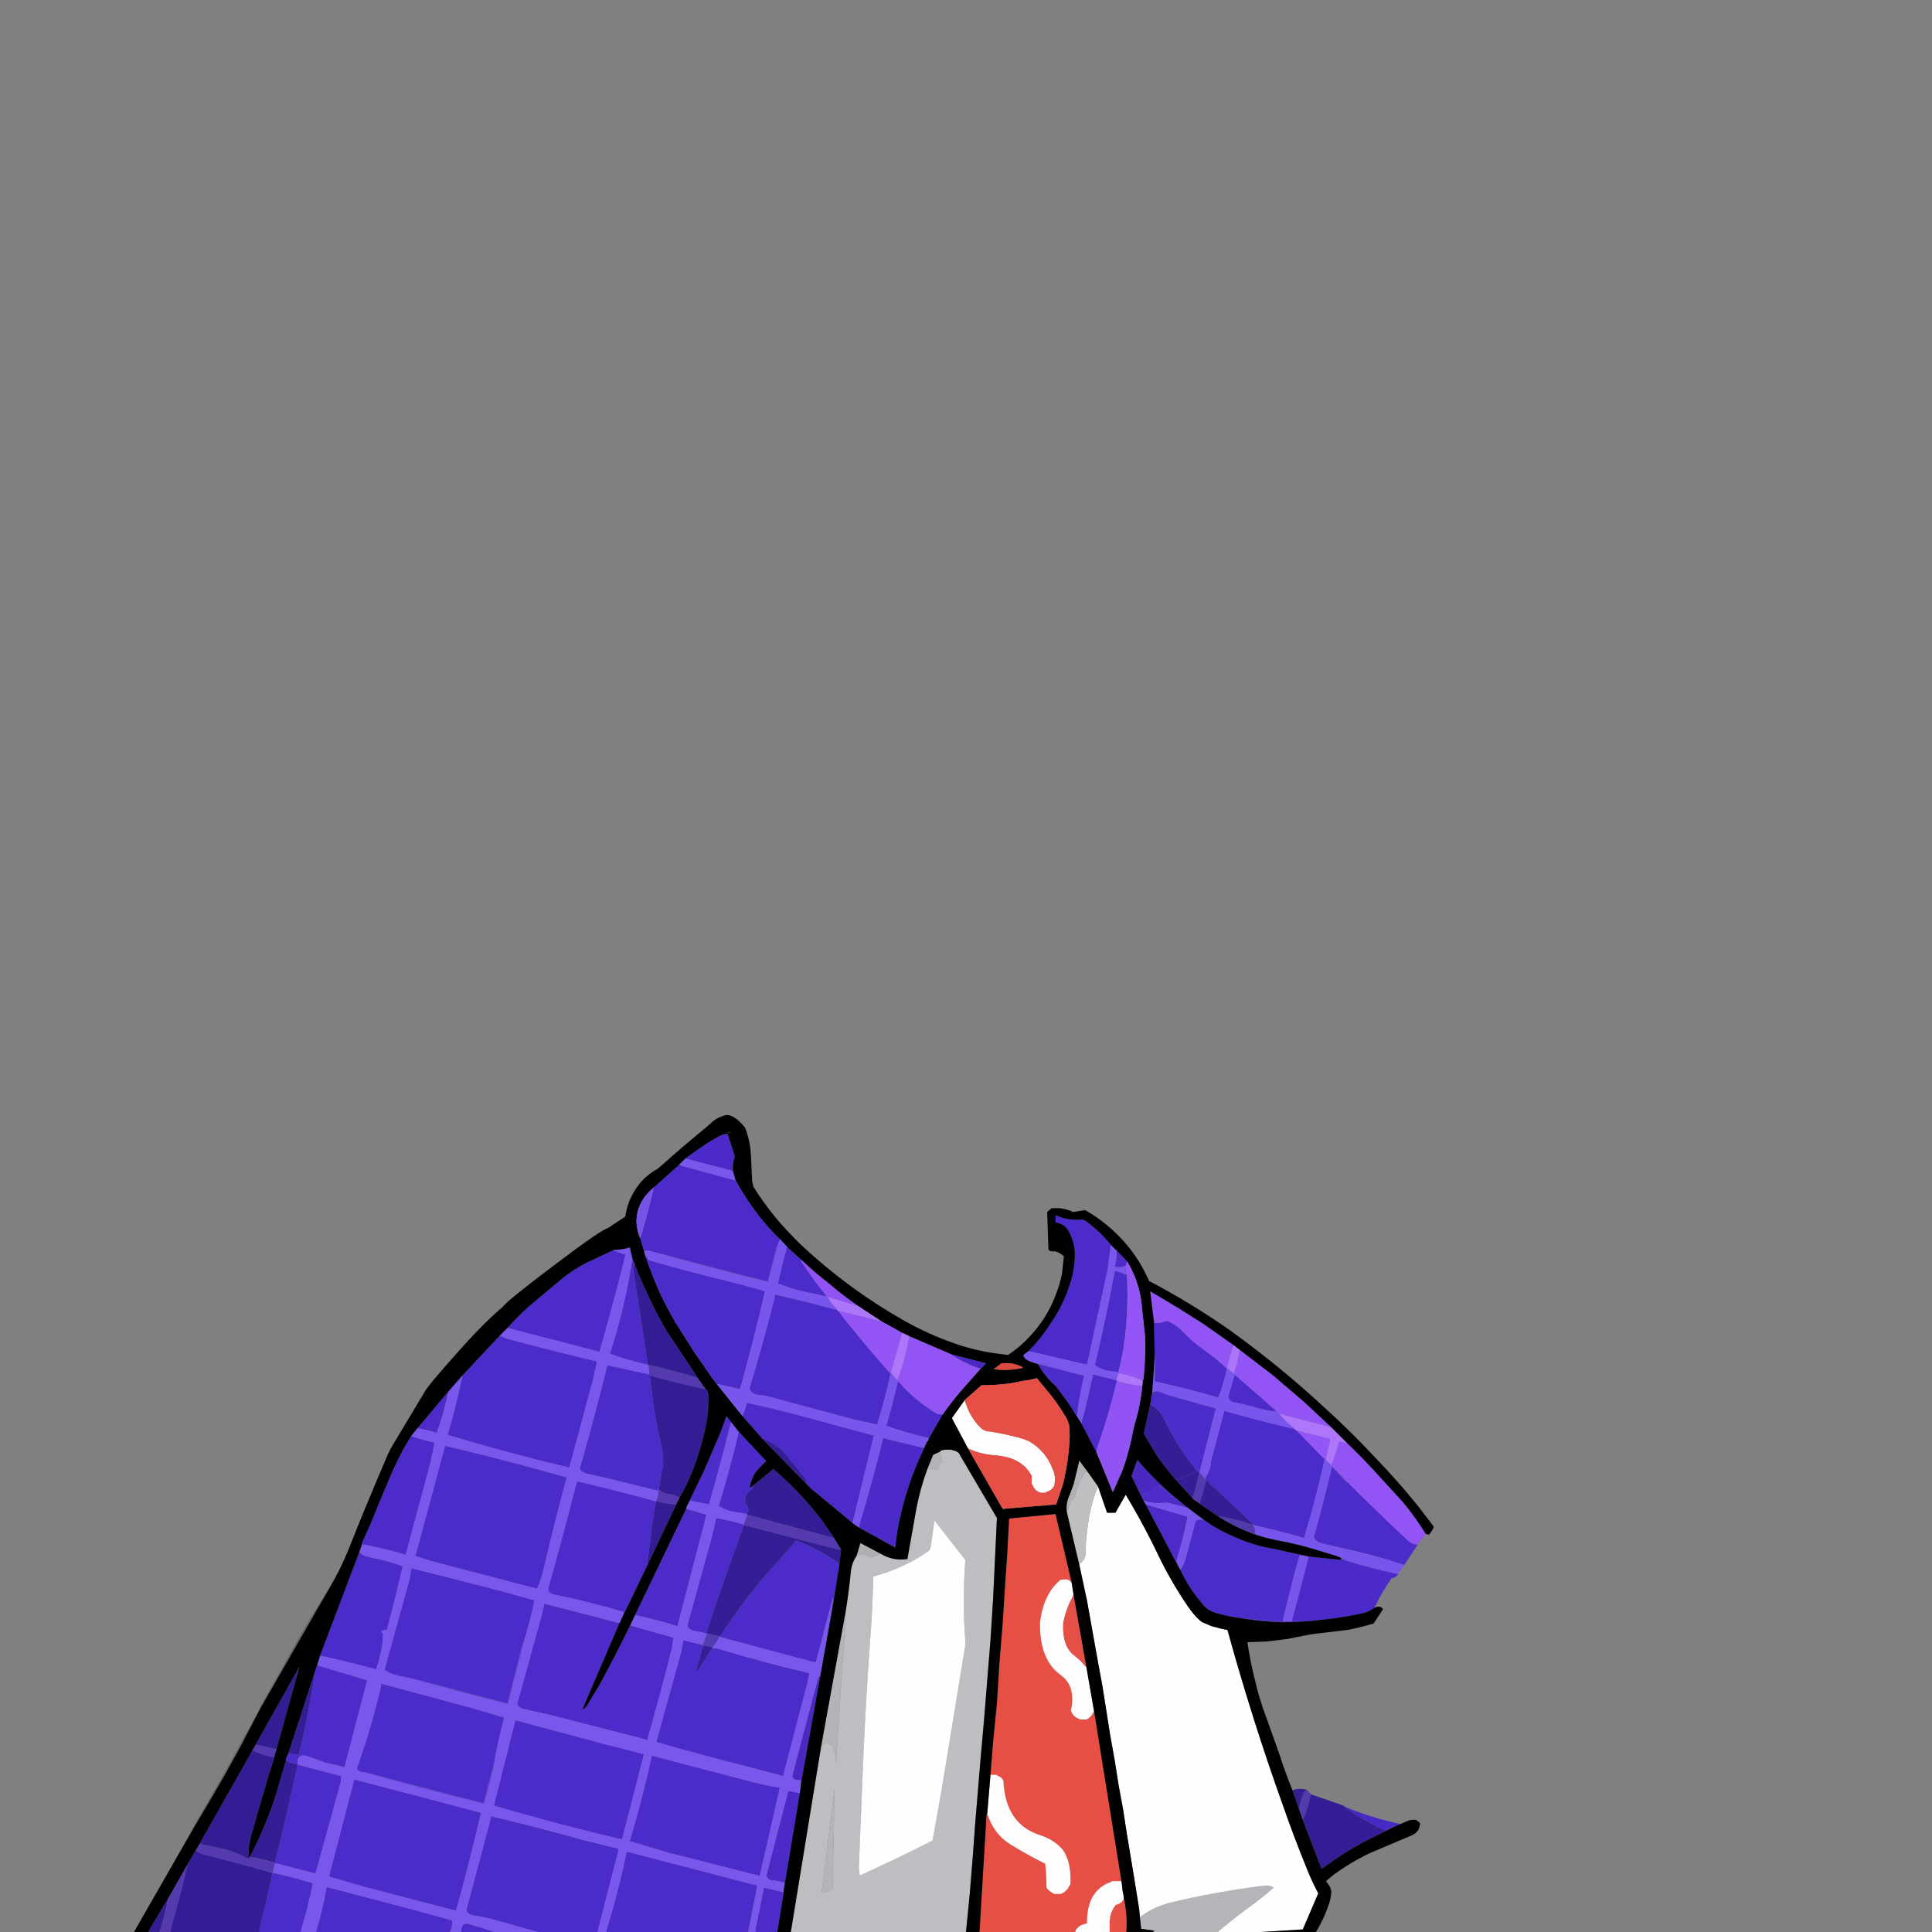 <svg xmlns="http://www.w3.org/2000/svg" xmlns:xlink="http://www.w3.org/1999/xlink" width="3000" height="3000" preserveAspectRatio="none"><rect width="100%" height="100%" fill="#808080" stroke="none"/><defs><g id="a"><path fill="#533AAD" d="m2029 2779-2 1q-6 10-9 23v9l5 14q8-18 12-39v-2l-6-6Z"/><path fill="#351D92" d="M2029 2779q-13-3-22 1l11 32v-9q3-13 9-23l2-1Z"/><path fill="#341D95" d="M2162 2838h-1l-10 4h-1q-34-16-63-37v-1l-52-18v1q-4 21-12 39l29 76 13-9q25-18 53-33l44-22Z"/><path fill="#4829C3" d="M2173 2833v-1q-46-10-86-27 29 21 63 37h1l10-4h1l11-5Z"/><path fill="#7856EC" d="M2032 2418v-1l-9-2h-4q-2 1-2 4l-6 20-19 76v3h14l26-100Z"/><path fill="#4B2AC9" d="M2171 2444h-1q-42-9-80-21l-58-6v1l-26 100h-15l-62-5q30 5 61 6 32 0 64-4 29-3 57-9 13-2 24-10v-1q11-23 25-43v-1q7-1 11-6v-1m-1034-626h1v-6q0-8 3-16l-11-35q-9-4-66 38l73 19m-8-60 4 1h1l-1-1h-4Z"/><path fill="#B3B5B8" d="m1770 2977 2 18 21 3-3 2h101q21-18 44-35 24-17 43-34-6-4-15-3-79 10-148 27-26 7-45 22Z"/><path fill="#E74F45" d="m1745 2945-2-10 2 10m-106-594-72 7-3 56-3 43-4 63-5 62-4 63-6 61-4 50h10v1q7 2 10 8 3 68 58 85 21 7 34 22 14 19 12 55h-1q-4 10-14 14h-11v-1q-7-3-11-9v-1q0-19-2-36-28-14-54-30t-36-48l-1 1-11 183h149v-2q5-9 17-11h1q-1-52 38-65v-1h15l1 4-43-267h-1q-3 8-11 12h-11v-1q-10-3-13-13 8-38-16-55-33-24-32-81 5-45 32-67h1q12-2 15 4h1l-25-106Z"/><path fill="#E65046" d="M1732 2958v1q-8 9-9 25v16h26q2-26-4-53v1q-3 8-13 10Z"/><path fill="#FEFDFD" d="M1741 2921h-15v1q-39 13-38 65h-1q-12 2-17 11v2h53v-16q1-16 9-25v-1q10-2 13-10v-3l-2-10-1-10-1-4Z"/><path fill="#FEFCFC" d="M1548 2756h-10l-5 60q10 32 36 48t54 30q2 17 2 36v1q4 6 11 9v1h11q10-4 14-14h1q2-36-12-55-13-15-34-22-55-17-58-85-3-6-10-8v-1m100-303h-1q-27 22-32 67-1 57 32 81 24 17 16 55 3 10 13 13v1h11q8-4 11-12h1l-12-69-10-11-7-6q-21-14-19-52 5-24 15-41l1-3-3-19h-1q-3-6-15-4m-50-215-10-4q-28-8-57-12l-6-3q-19-17-27-45l-20 28 25 47q18 9 43 11 41 3 56 32v13h1q3 10 13 13h8v-1q9-2 13-10 3-14-2-25-11-29-37-44Z"/><path fill="#ADAFB2" d="M1350 2418v1q9-2 17-6h1l-32-17-6 20q4-2 11-2h1l8 4Z"/><path fill="#E55046" d="m1667 2476-1 3q-10 17-15 41-2 38 19 52l7 6 10 11-20-113Z"/><path fill="#4B2BCA" d="M1868 2359q2 2-1 1-9-2-11 4l-14 52q-3 13-9 22 13 28 33 51 4 6 10 10l7 4q22 7 46 10l62 5h1v-3l19-76 6-20q0-3 2-4h4l-45-10q-31-5-60-18-27-11-50-28Z"/><path fill="#4C2BC9" d="M1844 2356v-1l-65-19 50 95v-1l-2-6v-1q10-32 17-67m-658 575v1l-13 64v4h34l10-62h-1l-30-7m-490-769v-1l-48 57q16 2 29 7h1q11-29 18-63Z"/><path fill="#543AAE" d="M1862 2286v1q-4 20-10 38l1 2v1l10 7v-1l10-35v-1q-2 0-2-2v-1q-5-4-8-9h-1M397 2709l-5 9q15 7 33 11h1v-2l3-11h-1l-31-7m758-342v1l142 37 9 1-11-18h-1l-134-36v1l-5 13v1m-133-52v1q0 8-3 14v1q15 4 30 5l1-2 2-2 3-6q-6-5-16-6-11-1-16-8h-1v3m-14-183v1q2 0 1 2v1q44 12 86 21v-1l-12-17h-1q-37-11-76-20 2 5 2 13Z"/><path fill="#351D95" d="M1859 2284h-1q-14 9-32 14l27 30v-1l-1-2q6-18 10-38v-2l-3-1m-691 24h2q-3 6-10 10v1l-3 6v10q8 7 3 15v2l134 36h1l-17-25q-34-45-77-82l-33 27Z"/><path fill="#341D95" d="M1808 2204q-7-16-22-23l-10 45 17 29q15 23 33 43 18-5 32-14h1q-30-36-51-80m-713-48v1q-42-9-86-21 6 61 19 114 3 14 1 27l-6 35q5 7 16 8 10 1 16 6 15-26 25-54 9-26 15-53 6-26 5-54l-1-5-4-4Z"/><path fill="#7855EB" d="M1776 2330v1l3 5 65 19v1q-7 35-17 67v1l2 6v1l4 7q6-9 9-22l14-52q2-6 11-4 3 1 1-1l-24-18h-1l-31-8h-1q-17 3-35-3Z"/><path fill="#FEFEFE" d="M1732 2349h-13l-14-41q-13 31-17 70-2 13-2 27 1 18-10 23v2l12 56 10 56 7 39 7 38 6 38 6 38 7 39 6 38 7 38 6 39 10 60 9 56 1 12q19-15 45-22 69-17 148-27 9-1 15 3-19 17-43 34-23 17-44 35h68l64-4 24-56-2-4q-9-17-16-35-20-49-37-98-48-134-86-272l-10-2-15-4-14-6-3-2q-11-10-19-22-24-35-43-73-25-53-54-101l-16 28Z"/><path fill="#4D2CCA" d="M1772 2321v2l4 8v-1q18 6 35 3h1l31 8h1l-10-8h-1q-16-11-30-25h-1q-14 8-30 13Z"/><path fill="#4A29C0" d="M1772 2322v-1q16-5 30-13h1q14 14 30 25h1q-37-30-68-66l-9 25 15 31v-1Z"/><path fill="#BEBFC1" d="m1690 2287-3-1-1-1q-12 17-18 42v1q-4 0-5 2l-6 16v4l19 80v-2q11-5 10-23 0-14 2-27 4-39 17-70l-15-21Z"/><path fill="#AFB1B4" d="m1687 2286 3 1-14-19-9 37-6 16q-7 15-4 29v-4l6-16q1-2 5-2v-1q6-25 18-42l1 1Z"/><path fill="#AD76FA" d="M1925 2097v-1l-9-7h-1l-9 31v5l10 8h1v-4q5-15 8-32Z"/><path fill="#4C2BCB" d="m1813 2166-10-4q-9-4-14 1l-3 18q15 7 22 23 21 44 51 80l3 1v1h1v-1l25-98-75-21m244 100v-1h-1l-43-44h-1q0-2-2-2h-1q-2-2-7-1v-1q-51-12-100-26h-1l-21 79v5q-3 12-9 21 0 2 2 2l72 68v2h1q40 9 78 20h1q18-59 32-122M942 2996v4h220v-1l14-71-61-16-142-37v1q-13 62-31 120m-175 4h1l-18-6-17-5q-14-6-17 6v5h51m194-129-56-14q-71-20-143-37v4l-38 142q2 7 11 8l25 5 75 21h93v-1l33-128m131-317h-1l-30-7-3 17-39 141q69 20 141 38l56 15 37-142 4-18q-73-17-142-38l-8-1h-1l-19 30q-4 8-6 4l11-38v-1m-669 354v1q-9 44-20 85v6h64v-1q11-36 19-75h-1q-30-9-61-16h-1m84 22v1q-6 35-16 67v2h208v-1q4-8 3-17l-54-15-141-37m118-497v-1q-24-9-51-14-11-2-16-8l-61 161q42 9 86 21h1q10-27 11-56h-2q-3-5 8-5v-1q13-48 24-97m318-313-5 20q-18 72-38 141 4 6 14 8l27 6 81 20v-3h1l6-35q2-13-1-27-13-53-19-114v-1q1-2-1-2v1l-65-14m-21 18 5-24q-72-17-142-36l-9-4-59 63h1q-10 47-23 91 69 21 140 39l49 12 38-141m-122 533v1l-33 131v1l57 16q71 20 141 36h1l34-132-58-15-142-38m212 55v1q-15 68-34 131v1l60 18 142 36v-1l31-136q-30-5-58-13l-141-37m-462 37-2 8-37 142v1l55 16 142 37 3-10q19-70 36-142l-56-15-141-37m41-149 1 3q-16 68-38 129 3 6 11 6h1l142 37 43 11 14-54h1v-1q6-37 17-78l-51-15-141-38m48-179-3 17-39 141q8 6 21 9l24 5 142 37 4 1 24-94h1v-1q10-31 17-65l-50-14-141-36m52-190-8 30-38 141q23 8 47 14l142 37q6-14 10-30 17-72 36-143l-47-13q-69-19-142-36m512-235v4q-18 72-39 141 1 10 14 11l9 1 142 38 33 7q12-38 21-79v-1h-1q-42-47-81-97h-1v-1h-1q-47-13-96-24m19-74v1q-8 27-14 56 17 7 37 12l38 8v-1q-21-26-40-55h2l-23-21Z"/><path fill="#4C2BCA" d="M1812 2051h-1q-9 4-19 3l1 55 1-4-1 27v13q50 11 98 25h1q8-21 13-44v-1q-16-15-34-28-19-13-34-29-10-11-25-17m-833 473v-1q-23 47-48 93l-18 30q-3 6-9 9l58-135h-1l-116-30-3 15-39 141q2 6 11 8l36 8 141 36 14 4q20-70 38-141l3-18-67-19m257-132-6 8-35 39q-42 48-77 102v1l142 38 7 1 26-99h1l-2 17v1l11-68v-1q0-4-2-5-30-20-65-34m-792 339v3q7 4 16 5h2v-5q2-11 15-7l28 10 30 7 35-134v-1l-77-23v-2l-4 12v1q-10 66-25 128h-1l-15-3-4 9m711-363v-1h-1q-20-6-42-10l-6 27-39 141q4 7 14 8 9 1 16 4h3q-3-1-2-5 22-67 46-133l11-31m-89-25v-1l-80 166q34 7 65 17h1l37-142 8-31-31-9m-170-43-7 26q-18 71-38 141 1 7 9 9 55 11 108 27 0 5-4 12v1l41-85v-3l5-38q3-30 9-59h-1q-62-17-122-31m-228-27 7-33q-19-4-36-10v-1l-12 20q-14 26-25 53l-13 31-13 32-14 31v2q33 6 67 16h1l38-141m285-331v-1l-32 15q-27 12-50 31l-49 41q-18 16-34 34l142 37h1q20-70 38-141l2-10-18-6m32 21v-1l-3-8-1 6-1 7q-12 71-33 135 27 10 58 17h1v-1l-23-149 2-6m712 171v1q-8 39-18 75l24 46v-6q18-50 31-105v-2h-1l-36-9m-21-240h-9q-15-1-28-7v11q6 1 11 4 4 2 7 6 13 20 12 44t-9 46q-10 30-28 56-15 24-35 44l90 21h1l32-148 5-38q-17-21-39-37-5-3-10-2m-281 251h-1q-8 36-18 69 31 11 66 19v1l22-38q-6 1-11-2-33-20-58-49m-235 33-7 21 30 34q25 10 40 29l26 32q3 3 3 9l7 7v1l65 54v-1l33-135-56-15q-71-20-141-36m-145-334v1q-9 40-21 78l7 23v-4h6l142 37 43 11 14-54h1v-2l4-9h1q-21-20-38-43-18-24-32-50v1l-88-24-39 35Z"/><path fill="#9254F4" d="M1811 2051h1q15 6 25 17 15 16 34 29 18 13 34 28h1v-5l9-31h1l-47-33-41-26-42-25 6 49q10 1 19-3Z"/><path fill="#B1B3B6" d="M1454 2283h1q2-8 8-12v-1q0-6-3-15v-1l-11 5-9 22q9-1 14 2Z"/><path fill="#4C2BCB" d="M2069 2278h-1q-13 56-28 109 4 8 14 10l65 15q31 8 61 18v1l21-32v-1h-2q-7 0-15-8-46-43-91-88h-1l-23-24M461 2739v7q-16 74-34 146v1l62 16h1l39-141 1-10-68-18v-1h-1m1270-766v1q-14 74-31 146 7 5 17 8l20 3v-2q17-66 13-149v-1h-1l-18-6Z"/><path fill="#533AAC" d="M1945 2367h-1q-25-8-52-13v1q27 17 57 28h1v-1q-1-8-4-14h-1v-1Z"/><path fill="#351D96" d="M1945 2367v-1l-72-68v1l-10 35v1l29 20v-1q27 5 52 13h1m-715 33 6-8q35 14 65 34 2 1 2 5l3-25-9-1-142-37-11 31q-24 66-46 133-1 4 2 5l17 4h1q35-54 77-102l35-39m-767 325h1q15-62 25-128v-1l-41 126 15 3m-19 9-11 37q-8 30-20 58-11 28-25 54l38 9h1q18-72 34-146v-7h-1q-9-1-16-5Z"/><path fill="#4D2BCB" d="M1982 2192v-1l-64-56h-1l-10 34q2 8 11 9 17 3 33 8t31 6Z"/><path fill="#7855EC" d="M1986 2195h-1l-3-3q-15-1-31-6t-33-8q-9-1-11-9l10-34h1v-1l-1-1h-1l-10-8h-1v1q-5 23-13 44h-1q-48-14-98-25v-13l1-27-1 4-4 54q5-5 14-1l10 4 75 21-25 98v1q3 5 8 9v1q6-9 9-21v-5l21-79h1q49 14 100 26v1q5-1 7 1h1v-1q-13-10-24-23Z"/><path fill="#9354F5" d="M2059 2267h-1q18 16 35 34v1q45 45 91 88 8 8 15 8h2l13-15v-1q-16-26-36-50l-43-47q-21-23-44-45v1l-12-3v1q-5 19-12 36v-1l-8-7Z"/><path fill="#9355F6" d="M2059 2267v-1l7-32h-1l-52-13 43 44h1l1 1v1h1m-658-197h1l-36-20v1l-65-16q39 50 81 97h2v-3l17-59Z"/><path fill="#7754EB" d="M2057 2265v1q-14 63-32 122h-1q-38-11-78-20 3 6 4 14v1q14 5 39 10 25 4 73 19 28 8 19 9l9 2q38 12 80 21h1v-1l9-11v-2q-30-10-61-18l-65-15q-10-2-14-10 15-53 28-109h1l23 24h1v-1q-17-18-35-34v-1l-1-1Z"/><path fill="#AE77FB" d="M2067 2216h-1l-80-21q11 13 24 23v1q2 0 2 2h1l52 13h1l-7 32v1l8 7v1q7-17 12-36v-1l12 3v-1l-24-24Z"/><path fill="#9254F5" d="m2024 2176-48-41-51-39v1q-3 17-8 32v4l1 1v1l64 56v1l3 3h1l80 21h1l-43-40Z"/><path fill="#4B2AC8" d="M1242 2784h-1l-16-3h-1l-34 131q2 8 11 8l17 3-1 11v1l25-151Z"/><path fill="#BDBEC1" d="M1291 2709h-1q-10-5-15 3l-47 288h272l6-61 5-62 3-42 3-36 3-36 3-36 5-56 5-62 5-62 4-63 3-63 2-42 1-22-60-102h-1l-3-2-4-1-3-1h-10l-4 1-3 1v2q3 9 3 15v1q-6 4-8 12h-1q-5-3-14-2-11 30-17 61l-14 79h-1q-21 3-40-8h-1q-8 4-17 6v-1l-8-4h-1q-7 0-11 2-8 12-9 26-3 31-8 61-1 35-4 69l-11 168v-1q0-18-7-30m-15 230v-2l20-160v-6l-3 161v1q-9 6-17 6m222-518h1q-5 67 0 128v5l-25 153q-12 76-26 151-55 28-112 54h-1q-2-9-1-21v-1l7-172q4-86 10-169 4-49 5-101 48-13 85-39 3-2 4-6l6-42 47 60Z"/><path fill="#FEFEFE" d="M1499 2421h-1l-47-60-6 42q-1 4-4 6-37 26-85 39-1 52-5 101-6 83-10 169l-7 172v1q-1 12 1 21h1q57-26 112-54 14-75 26-151l25-153v-5q-5-61 0-128Z"/><path fill="#B3B5B8" d="M1276 2937v2q8 0 17-6v-1l3-161v6l-20 160Z"/><path fill="#B2B4B7" d="M1290 2709h1q7 12 7 30v1l11-168q3-34 4-69l-38 209q5-8 15-3Z"/><path fill="#4929C2" d="m1274 2601-3 4-4 13-37 140q2 7 11 6 3 0 3 4l30-167Z"/><path fill="#553BB0" d="M1092 2552v3l14 3v1h1v-2q6-6 10-15h1v-1h-1l-17-4h-3v1l-5 14Z"/><path fill="#361D98" d="m1092 2555-11 38q2 4 6-4l19-30v-1l-14-3Z"/><path fill="#351E94" d="M261 2949v-1l-30 50v2h17v-1q8-24 13-50Z"/><path fill="#543AAD" d="M291 2897h-1l-29 51v1q-5 26-13 50v1h17v-4q14-49 26-99Z"/><path fill="#351D97" d="M318 2880q-9-2-14-7l-14 24h1q-12 50-26 99v4h138v-6q11-41 20-85v-1q-52-15-105-28Z"/><path fill="#543AAE" d="M304 2873q5 5 14 7 53 13 105 28h1v-3l3-11v-2h-1l-38-9-2 3q0 2-1 0l-2-1q-15-8-32-13l-41-9-6 10Z"/><path fill="#341C94" d="M426 2729h-1q-18-4-33-11l-82 145 41 9q17 5 32 13l2 1q1 2 1 0-1-22 7-46l10-35 15-51 8-25Z"/><path fill="#341D92" d="M428 2716h1l-3 11v1l39-140-68 121 31 7Z"/><path fill-opacity=".2" d="m348 2758 26-47 29-56q-21 35-40 72l-65 114v2l25-42 25-43m55-106v3l109-190q-23 35-45 73l-64 114Z"/><path fill="#4B2AC9" d="M1147 2223v1q-14 59-31 114 8 6 20 9l24 4v-1q5-8-3-15v-10l3-6v-1q7-4 10-10h-2l-4 2q2-11 8-22 8-11 18-19l-43-46m293 15h-1l-5 10h-1l-62-15v1q-17 69-37 135v3l56 31q3-29 10-57 10-41 27-80l13-28Z"/><path fill="#341D94" d="m1052 2332-2 2-1 2q-15-1-30-5-6 29-9 59l-5 38v3l47-99Z"/><path fill="#4C2CCA" d="m1128 2199-9 25-25 58-23 48 29 6h1q18-63 34-127h1l-8-10Z"/><path fill="#341C95" d="M985 1962v1l-2 6 23 149v1q39 9 76 20h1l-19-29-28-42q-15-25-27-51-13-27-24-55Z"/><path fill="#7956EC" d="m982 1954-4-17q-8 3-25 4v1l18 6-2 10q-18 71-38 141h-1l-142-37-12 12 9 4q70 19 142 36l-5 24-38 141-49-12q-71-18-140-39 13-44 23-91h-1l-21 24v1q-7 34-18 63h-1q-13-5-29-7l-9 11v1q17 6 36 10l-7 33-38 141h-1q-34-10-67-16l-4 12q5 6 16 8 27 5 51 14v1q-11 49-24 97v1q-11 0-8 5h2q-1 29-11 56h-1q-44-12-86-21l-4 13v2l77 23v1l-35 134-30-7-28-10q-13-4-15 7v6l68 18-1 10-39 141h-1l-62-16v1l-3 11v3q31 7 61 16h1q-8 39-19 75v1h24v-2q10-32 16-67v-1l141 37 54 15q1 9-3 17v1h17v-5q3-12 17-6l17 5 18 6h67l-75-21-25-5q-9-1-11-8l38-142v-4q72 17 143 37l56 14-33 128v1h14v-4q18-58 31-120v-1l142 37 61 16-14 71v1h11v-4l13-64v-1l30 7h1v-4l1-11-17-3q-9 0-11-8l34-131h1l16 3h1l2-16q0-4-3-4-9 1-11-6l37-140 4-13 3-4 18-101v-1l2-17h-1l-26 99-7-1-142-38h-1q-4 9-10 15v2l8 1q69 21 142 38l-4 18-37 142-56-15q-72-18-141-38l39-141 3-17 30 7h1v-2l5-14v-1q-7-3-16-4-10-1-14-8l39-141 6-27q22 4 42 10h1v-1l5-13v-2l-24-4q-12-3-20-9 17-55 31-114v-1l-11-14h-1q-16 64-34 127h-1l-29-6-5 10v3l31 9-8 31-37 142h-1q-31-10-65-17l-7 15v1l67 19-3 18q-18 71-38 141l-14-4-141-36-36-8q-9-2-11-8l39-141 3-15 116 30h1l1-1 1-3v-1q4-7 4-12-53-16-108-27-8-2-9-9 20-70 38-141l7-26q60 14 122 31h1v-1q3-6 3-14v-1l-81-20-27-6q-10-2-14-8 20-69 38-141l5-20 65 14v-2q0-8-2-13h-1q-31-7-58-17 21-64 33-135l1-7 1-6m-299 321 8-30q73 17 142 36l47 13q-19 71-36 143-4 16-10 30l-142-37q-24-6-47-14l38-141m-47 177 3-17 141 36 50 14q-7 34-17 65v2l-24 94-6-1q-71-18-141-38l-24-5q-13-3-21-9l39-141m-44 165-1-3 141 38 51 15q-11 41-17 78v2l-14 54-45-11q-71-18-141-38h-1q-8 0-11-6 22-61 38-129m-44 154 2-8 141 37 56 15q-17 72-36 142l-3 10-142-37-55-16v-1l37-142m464-44v-1l141 37q28 8 58 13l-31 136v1l-142-36-60-18v-1q19-63 34-131m-212-55v-1l142 38 58 15-34 132h-1q-70-16-141-36l-57-16v-1l33-131m934-729v-1l-9-9-5 38-32 148h-1l-90-21-8 6q0 4 6 8 8 4 17 6l70 18h1q-7 32-11 62v1l7 11q10-36 18-75v-1l36 9h1v-2l3-8v-2l-20-3q-10-3-17-8 17-72 31-146v-1l18 6h1v-1l-1-15-1 2q-8 4-17 2 3-11 3-24m-670-144-10 10 88 24v-1l-4-14h-1l-73-19Z"/><path fill="#6240DB" d="M766 2746h-1l-14 54-43-11-142-37q70 20 141 38l45 11 14-54v-1m441-810h-1l-14 54-43-11-142-37q70 20 141 38l45 11 14-54v-1Z"/><path fill="#603FDA" d="M813 2551h-1l-24 94-4-1-142-37q70 20 141 38l6 1 24-94v-1Z"/><path fill="#020102" d="M1125 1732q-13 4-21 12l-14 12q-32 26-63 54l-6 5q-22 12-35 33-12 19-15 41l-27 18q-10 2-84 58-73 55-79 64-32 27-74 75-43 48-48 58l-18 30-27 45q-9 14-15 29l-17 40-22 53-20 50q-12 29-28 56l-109 190-29 56-26 47-25 43-25 42-90 157h23v-2l30-50 29-51 14-24 6-10 82-145 5-9 68-121-39 140v1l-8 25-15 51-10 35q-8 24-7 46l2-3q14-26 25-54 12-28 20-58l11-37v-3l4-9 41-126 4-12 4-13 61-161 4-12v-2l14-31 13-32 13-31q11-27 25-53l12-20 9-11 48-57 21-24 59-63 12-12q16-18 34-34l49-41q23-19 50-31l32-15q17-1 25-4l4 17 3 8q11 28 24 55 12 26 27 51l28 42 19 29 12 17 4 4 1 5q1 28-5 54-6 27-15 53-10 28-25 54l-3 6-47 99-41 85-1 3-1 1-58 135q6-3 9-9l18-30q25-46 48-93l7-15 80-166v-2l5-10 23-48 25-58 9-25 8 10 11 14 43 46q-10 8-18 19-6 11-8 22l4-2 33-27q43 37 77 82l17 25 11 18-3 25v1l-11 68-18 101-30 167-2 16-25 151v3l-10 62h21l47-288 38-209q5-30 8-61 1-14 9-26l6-20 32 17q19 11 40 8h1l14-79q6-31 17-61l9-22 11-5v-1l3-1 4-1h10l3 1 4 1 3 2h1l60 102-1 22-2 42-3 63-4 63-5 62-5 62-5 56-3 36-3 36-3 36-3 42-5 62-6 61h21l11-183 1-1 5-60 4-50 6-61 4-63 5-62 4-63 3-43 3-56 72-7 25 106 3 19 20 113 12 69 43 267 1 10 2 10v2q6 27 4 53h41l3-2-21-3-2-18-1-12-9-56-10-60-6-39-7-38-6-38-7-39-6-38-6-38-7-38-7-39-10-56-12-56-19-80q-3-14 4-29l6-16 9-37 14 19 15 21 14 41h13l16-28q29 48 54 101 19 38 43 73 8 12 19 22l3 2 14 6 15 4 10 2q38 138 86 272 17 49 37 98 7 18 16 35l2 4-24 56-64 4h84l1-1q11-18 18-38 4-10 5-20 1-7-3-13l-5-7 12-10q26-19 55-33l66-28q12-5 13-18v-1l-1-1-1-1-4-3q-6-1-12 1l-14 6-11 5-44 22q-28 15-53 33l-13 9-29-76-5-14-11-32q-11-27-20-55l-21-59q-11-29-18-60-7-28-11-56l29-1 33-4 30-6 12-2 51-6q21-4 41-10l15-23h-1l-1-1-1-1-1-1h-6l-2 1h-1q-11 8-24 10-28 6-57 9-32 4-64 4-31-1-61-6-24-3-46-10l-7-4q-6-4-10-10-20-23-33-51l-4-7-50-95-3-5-4-8-15-31 9-25q31 36 68 66l10 8 24 18q23 17 50 28 29 13 60 18l45 10 9 2 58 6-9-2q9-1-19-9-48-15-73-19-25-5-39-10h-1q-30-11-57-28l-29-20-10-7-27-30q-18-20-33-43l-17-29 10-45 3-18 4-54-1-55-6-49 42 25 41 26 47 33 9 7 51 39 48 41 43 40 24 24q23 22 44 45l43 47q20 24 36 50h1l3 1 2-1 2-3 2-3 2-4v-2l-23-30q-32-40-67-76-38-41-79-78-70-65-148-121-60-42-125-76l-1-3-5-10q-16-32-42-58-23-23-51-39l-19 3-4-2q-8-3-17-4h-12l-7 6 2 58 1 1q1 2 4 2h5l6 2 6 4 2 2-3 27q-4 19-11 36-13 33-37 59-16 18-36 31l-7-1q-38-4-73-16-44-15-84-38-84-48-155-114-23-22-43-46-18-22-33-46l-2-8-2-41q-1-22-9-43-19-23-32-19m8 27-4-1h4l1 1h-1m-79 50 10-10q57-42 66-38l11 35q-3 8-3 16v6l4 14q14 26 32 50 17 23 38 43l10 11 23 21q20 19 42 36 21 18 44 34l35 23 36 20 10 5 65 28 54 14-9 9-23 26q-19 21-35 44l-22 38-1 3-1 1-13 28q-17 39-27 80-7 28-10 57l-56-31-10-7-65-54-76-78-30-34-40-50-7-9-27-39-28-44q-15-25-27-51-12-27-22-56l-1-4-7-23q-13-32 4-60 7-11 17-19l39-35m613 85h9q5-1 10 2 22 16 39 37l9 9 17 18q16 27 21 59l6 56q1 31-2 63l-2 10v2q-3 31-12 61l-2 8q-6 33-17 64l-15 34-25-61-24-46-7-11q-13-22-29-42-3-5-7-8-15-14-24-31-9-2-17-6-6-4-6-8l8-6q20-20 35-44 18-26 28-56 8-22 9-46t-12-44q-3-4-7-6-5-3-11-4v-11q13 6 28 7m-143 257q23 0 45-3l20-4q11-1 21-4l14 17q18 21 32 45l4 10q2 18 0 35-2 24-7 47-2 11-6 21l-7 21-83 7-54-94-25-47 20-28 26-23m64-28v1q-22 5-45 2l12-9q18-2 33 6Z"/><path fill="#DA4A40" d="M1588 2124v-1q-15-8-33-6l-12 9q23 3 45-2Z"/><path fill="#E64F45" d="m1524 2151-26 23q8 28 27 45l6 3q29 4 57 12l10 4q26 15 37 44 5 11 2 25-4 8-13 10v1h-8q-10-3-13-13h-1v-13q-15-29-56-32-25-2-43-11l54 94 83-7 7-21q4-10 6-21 5-23 7-47 2-17 0-35l-4-10q-14-24-32-45l-14-17q-10 3-21 4l-20 4q-22 3-45 3Z"/><path fill="#9153F3" d="M1734 2144v1q-13 55-31 105v6l25 61 15-34q11-31 17-64l2-8q9-30 12-61l-1 1v1q-19-2-39-8Z"/><path fill="#AE76FB" d="M1737 2132v1l-3 8v3q20 6 39 8v-1l1-1v-5l-1-2q-17-7-36-11Z"/><path fill="#4B2BC9" d="M1636 2149q4 3 7 8 16 20 29 42v-1q4-30 11-62h-1l-70-18q9 17 24 31Z"/><path fill="#9355F5" d="M1750 1978v2q4 83-13 149v3q19 4 36 11l1 2v3l2-10q3-32 2-63l-6-56q-5-32-21-59h-2v3l1 15Z"/><path fill="#4D2CC9" d="M1734 1942v1q0 13-3 24 9 2 17-2l1-2v-3h2l-17-18Z"/><path fill="#AC76F9" d="M1331 2027h-1l-45-13q6 11 15 19v2h1l65 16v-1l-35-23Z"/><path fill="#AD76FB" d="M1402 2070h-1l-17 59v3l9 11h1q11-31 18-67v-1l-10-5Z"/><path fill="#9354F5" d="M1522 2126v-1q-25-8-45-22l-65-28v1q-7 36-18 67l1 1v1q25 29 58 49 5 3 11 2 16-23 35-44l23-26Z"/><path fill="#4929C0" d="M1522 2125v1l9-9-54-14q20 14 45 22Z"/><path fill="#341C94" d="M1259 2311v-1l-7-7q0-6-3-9l-26-32q-15-19-40-29l76 78Z"/><path fill="#9052F1" d="M1245 1957h-2q19 29 40 55v1l1 1h1l45 13h1q-23-16-44-34-22-17-42-36Z"/><path fill="#4B2BCA" d="M1008 1957h-1q-1-5-5-7 10 29 22 56 12 26 27 51l28 44 27 39 7 9 36 8 3-10q19-69 36-142l-39-11q-71-17-141-37Z"/><path fill="#7855EC" d="M1007 1942h-6v4l1 4q4 2 5 7h1q70 20 141 37l39 11q-17 73-36 142l-3 10-36-8 40 50 7-21q70 16 141 36l56 15-33 135v1l10 7v-3q20-66 37-135v-1l62 15h1l5-10h1l1-1 1-3v-1q-35-8-66-19 10-33 18-69h1v-1l-1-1h-1l-9-11h-1v1q-9 41-21 79l-33-7-142-38-9-1q-13-1-14-11 21-69 39-141v-4q49 11 96 24h1v-1q-9-8-15-19h-1l-1-1-38-8q-20-5-37-12 6-29 14-56v-1l-10-11h-1l-4 9v3l-14 54-45-11q-71-18-141-38Z"/><path fill="#7654E7" d="M1015 1845v-1q-10 8-17 19-17 28-4 60 12-38 21-78Z"/></g></defs><use xlink:href="#a"/></svg>